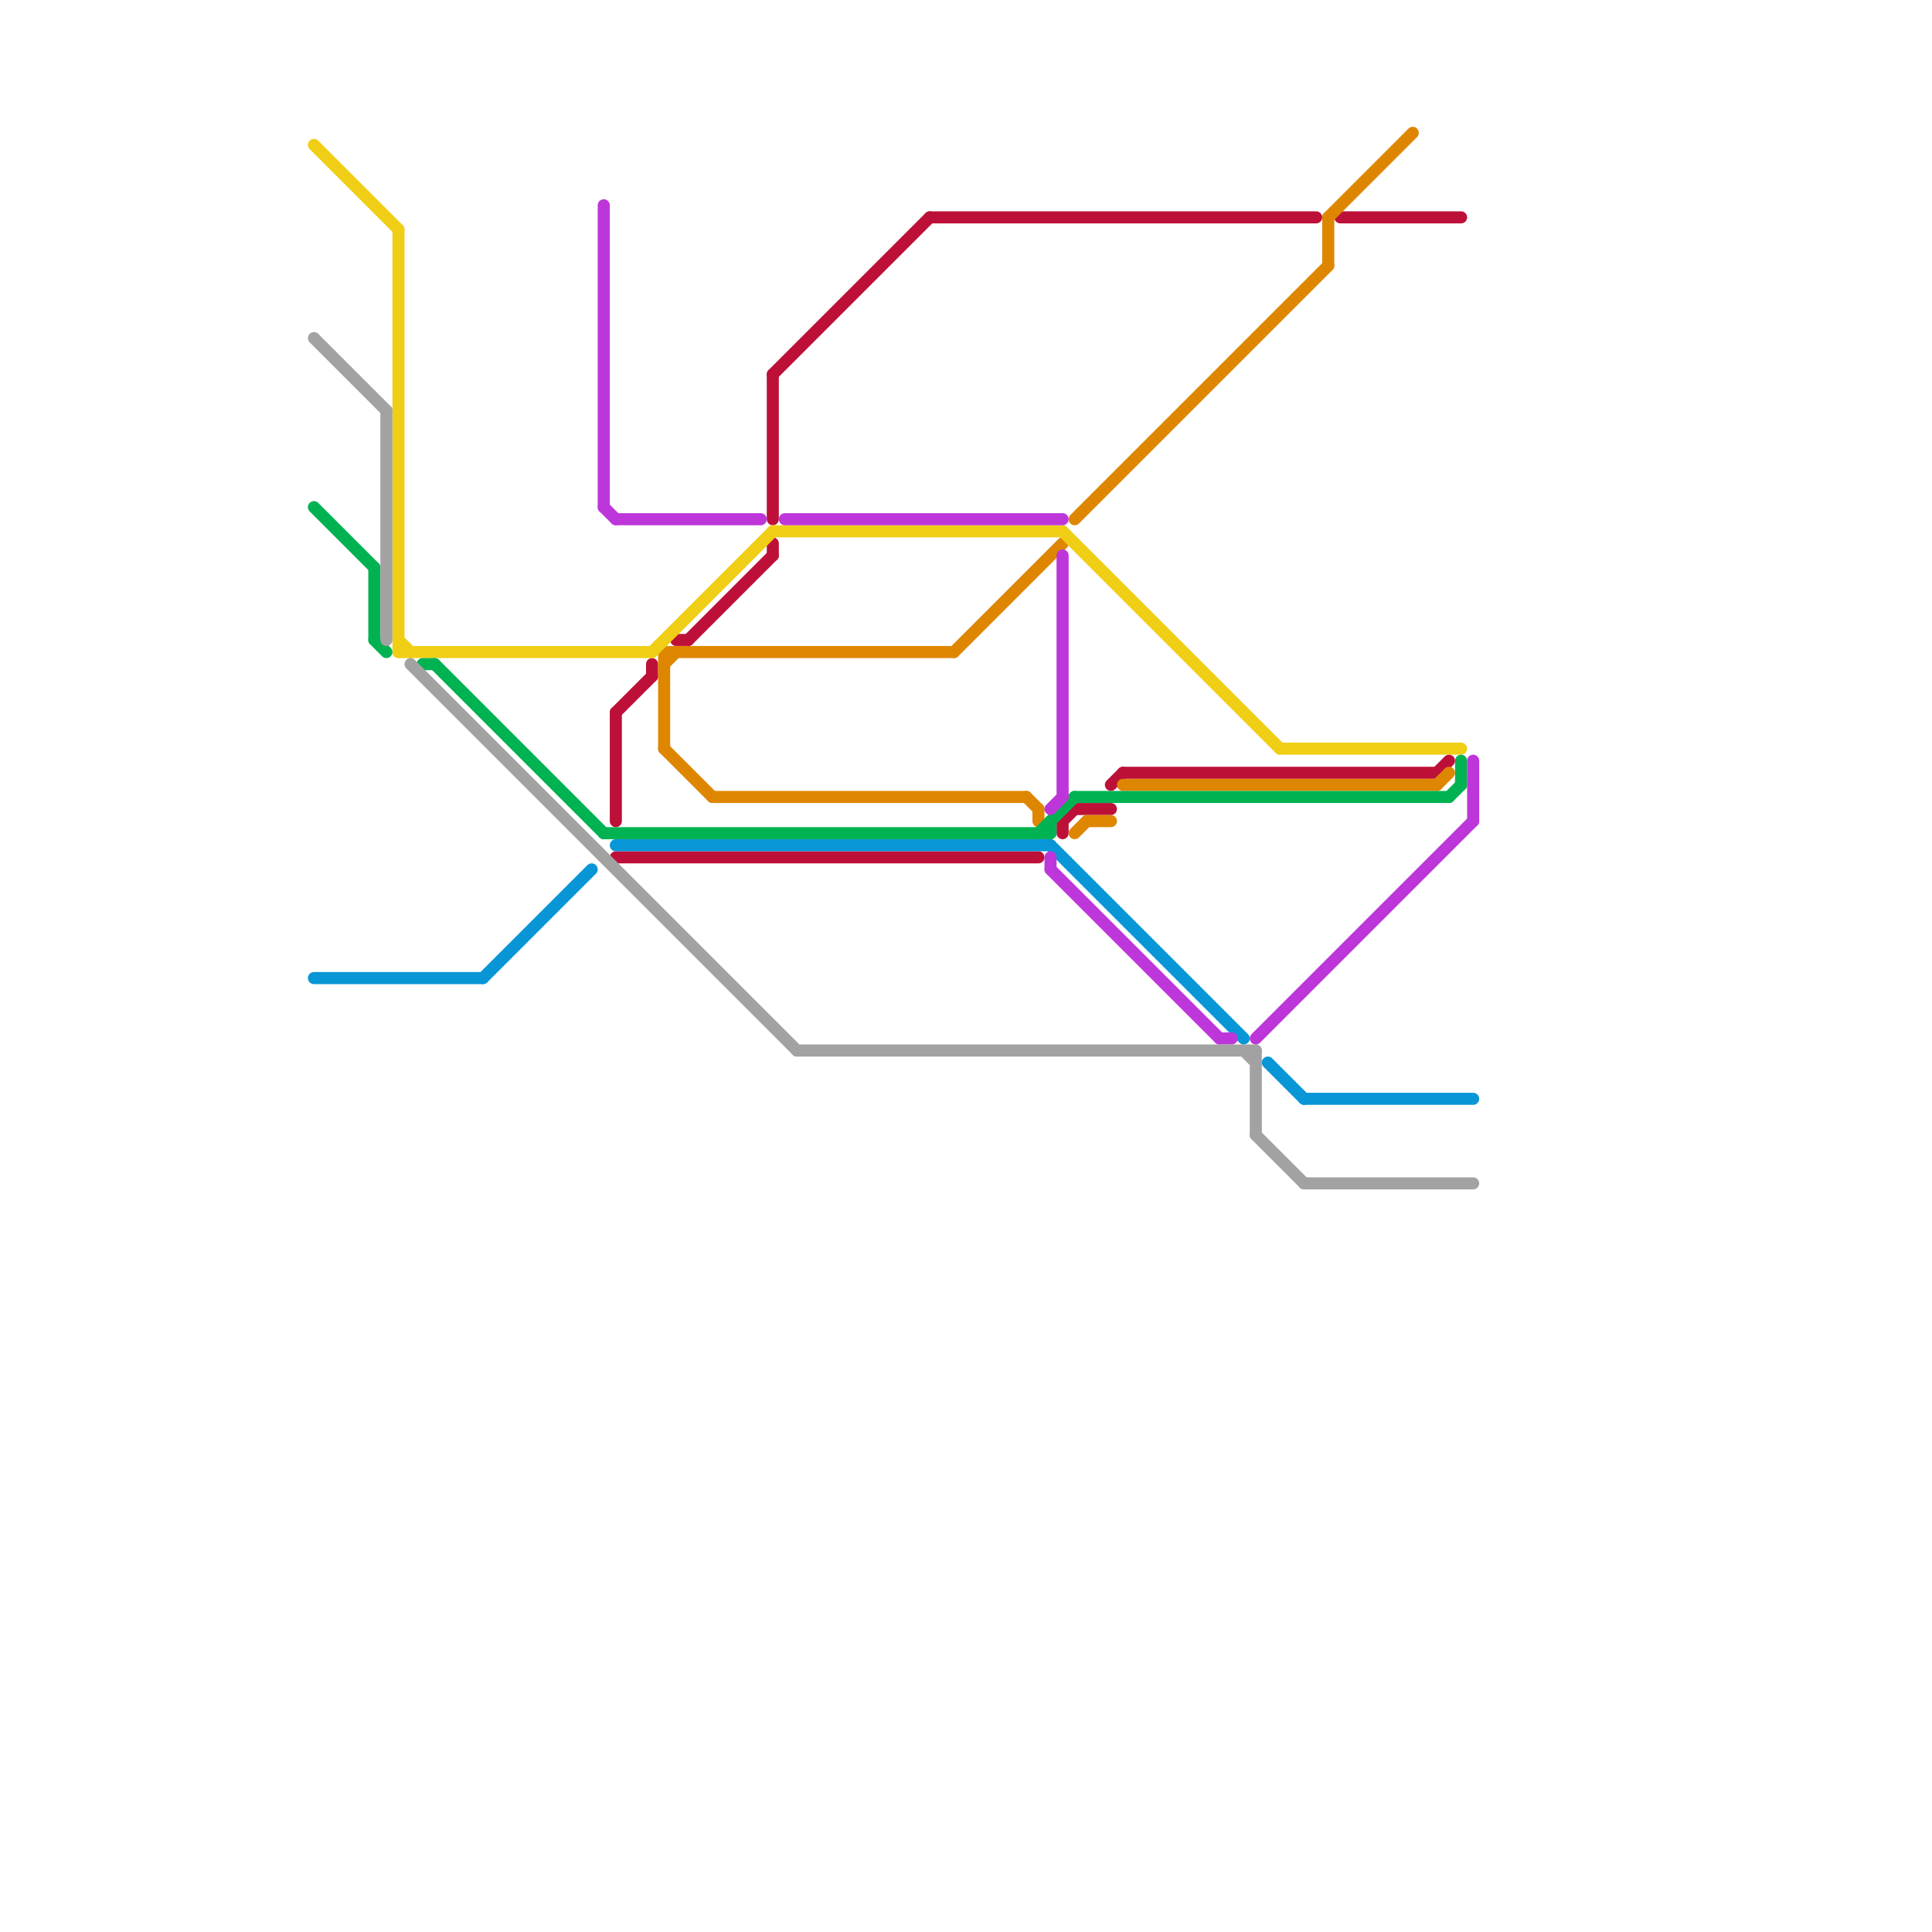 
<svg version="1.1" xmlns="http://www.w3.org/2000/svg" viewBox="0 0 160 160">
<style>text { font: 1px Helvetica; font-weight: 600; white-space: pre; dominant-baseline: central; } line { stroke-width: 1; fill: none; stroke-linecap: round; stroke-linejoin: round; } .c0 { stroke: #bd1038 } .c1 { stroke: #df8600 } .c2 { stroke: #f0ce15 } .c3 { stroke: #00b251 } .c4 { stroke: #0896d7 } .c5 { stroke: #bd36d9 } .c6 { stroke: #a2a2a2 }</style><defs><g id="wm-xf"><circle r="1.2" fill="#000"/><circle r="0.9" fill="#fff"/><circle r="0.6" fill="#000"/><circle r="0.3" fill="#fff"/></g><g id="wm"><circle r="0.6" fill="#000"/><circle r="0.3" fill="#fff"/></g></defs><line class="c0" x1="64" y1="45" x2="64" y2="46"/><line class="c0" x1="88" y1="68" x2="88" y2="69"/><line class="c0" x1="51" y1="59" x2="51" y2="68"/><line class="c0" x1="54" y1="55" x2="54" y2="56"/><line class="c0" x1="93" y1="64" x2="119" y2="64"/><line class="c0" x1="51" y1="59" x2="54" y2="56"/><line class="c0" x1="57" y1="53" x2="64" y2="46"/><line class="c0" x1="119" y1="64" x2="120" y2="63"/><line class="c0" x1="56" y1="53" x2="57" y2="53"/><line class="c0" x1="51" y1="71" x2="86" y2="71"/><line class="c0" x1="77" y1="18" x2="109" y2="18"/><line class="c0" x1="88" y1="68" x2="89" y2="67"/><line class="c0" x1="64" y1="31" x2="64" y2="43"/><line class="c0" x1="64" y1="31" x2="77" y2="18"/><line class="c0" x1="92" y1="65" x2="93" y2="64"/><line class="c0" x1="111" y1="18" x2="121" y2="18"/><line class="c0" x1="89" y1="67" x2="92" y2="67"/><line class="c1" x1="90" y1="68" x2="92" y2="68"/><line class="c1" x1="55" y1="55" x2="56" y2="54"/><line class="c1" x1="93" y1="65" x2="119" y2="65"/><line class="c1" x1="110" y1="18" x2="117" y2="11"/><line class="c1" x1="55" y1="54" x2="55" y2="62"/><line class="c1" x1="89" y1="69" x2="90" y2="68"/><line class="c1" x1="119" y1="65" x2="120" y2="64"/><line class="c1" x1="55" y1="54" x2="79" y2="54"/><line class="c1" x1="55" y1="62" x2="59" y2="66"/><line class="c1" x1="89" y1="43" x2="110" y2="22"/><line class="c1" x1="86" y1="67" x2="86" y2="68"/><line class="c1" x1="85" y1="66" x2="86" y2="67"/><line class="c1" x1="79" y1="54" x2="88" y2="45"/><line class="c1" x1="59" y1="66" x2="85" y2="66"/><line class="c1" x1="110" y1="18" x2="110" y2="22"/><line class="c2" x1="33" y1="54" x2="54" y2="54"/><line class="c2" x1="106" y1="62" x2="121" y2="62"/><line class="c2" x1="54" y1="54" x2="64" y2="44"/><line class="c2" x1="33" y1="53" x2="34" y2="54"/><line class="c2" x1="64" y1="44" x2="88" y2="44"/><line class="c2" x1="88" y1="44" x2="106" y2="62"/><line class="c2" x1="33" y1="19" x2="33" y2="54"/><line class="c2" x1="26" y1="12" x2="33" y2="19"/><line class="c3" x1="50" y1="69" x2="87" y2="69"/><line class="c3" x1="121" y1="63" x2="121" y2="65"/><line class="c3" x1="35" y1="55" x2="36" y2="55"/><line class="c3" x1="86" y1="69" x2="89" y2="66"/><line class="c3" x1="89" y1="66" x2="120" y2="66"/><line class="c3" x1="87" y1="68" x2="87" y2="69"/><line class="c3" x1="120" y1="66" x2="121" y2="65"/><line class="c3" x1="31" y1="53" x2="32" y2="54"/><line class="c3" x1="31" y1="47" x2="31" y2="53"/><line class="c3" x1="36" y1="55" x2="50" y2="69"/><line class="c3" x1="26" y1="42" x2="31" y2="47"/><line class="c4" x1="40" y1="81" x2="49" y2="72"/><line class="c4" x1="108" y1="91" x2="122" y2="91"/><line class="c4" x1="51" y1="70" x2="87" y2="70"/><line class="c4" x1="87" y1="70" x2="103" y2="86"/><line class="c4" x1="26" y1="81" x2="40" y2="81"/><line class="c4" x1="105" y1="88" x2="108" y2="91"/><line class="c5" x1="87" y1="72" x2="101" y2="86"/><line class="c5" x1="88" y1="46" x2="88" y2="66"/><line class="c5" x1="50" y1="17" x2="50" y2="42"/><line class="c5" x1="51" y1="43" x2="63" y2="43"/><line class="c5" x1="101" y1="86" x2="102" y2="86"/><line class="c5" x1="104" y1="86" x2="122" y2="68"/><line class="c5" x1="87" y1="67" x2="88" y2="66"/><line class="c5" x1="87" y1="71" x2="87" y2="72"/><line class="c5" x1="50" y1="42" x2="51" y2="43"/><line class="c5" x1="65" y1="43" x2="88" y2="43"/><line class="c5" x1="122" y1="63" x2="122" y2="68"/><line class="c6" x1="103" y1="87" x2="104" y2="88"/><line class="c6" x1="26" y1="28" x2="32" y2="34"/><line class="c6" x1="66" y1="87" x2="104" y2="87"/><line class="c6" x1="34" y1="55" x2="66" y2="87"/><line class="c6" x1="108" y1="98" x2="122" y2="98"/><line class="c6" x1="104" y1="94" x2="108" y2="98"/><line class="c6" x1="32" y1="34" x2="32" y2="53"/><line class="c6" x1="104" y1="87" x2="104" y2="94"/>
</svg>
